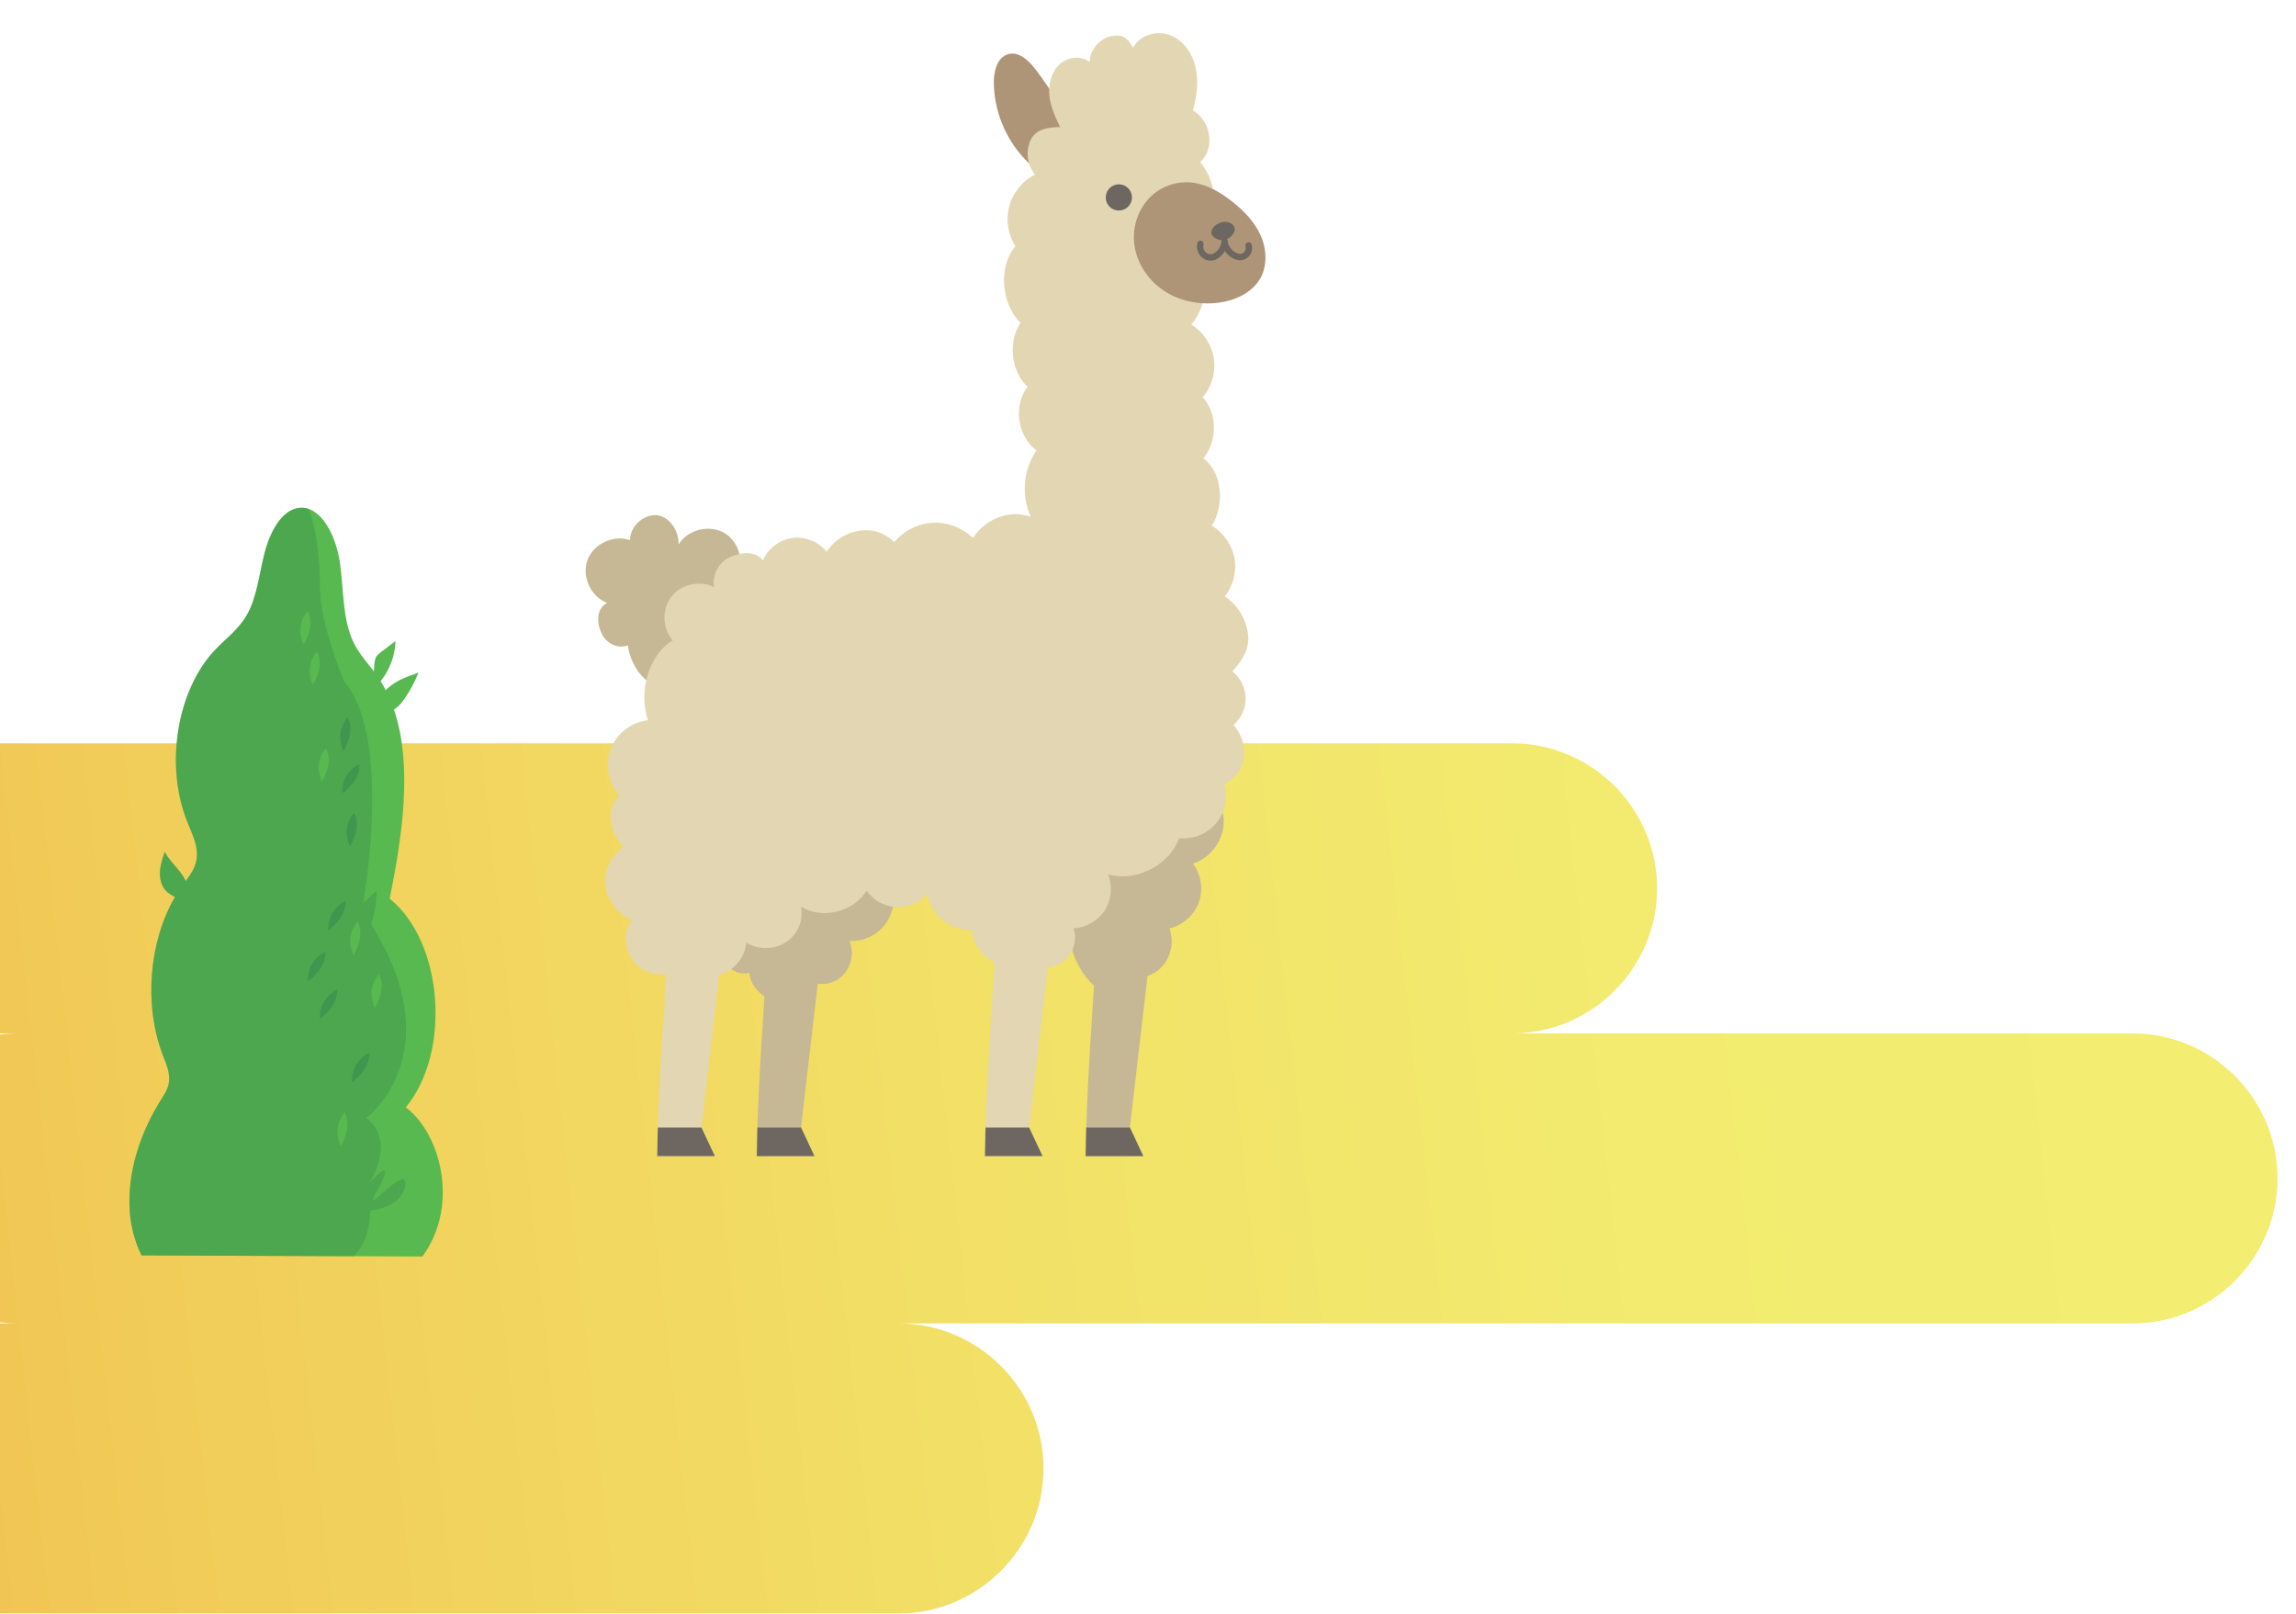 <?xml version="1.0" encoding="UTF-8"?>
<svg id="_圖層_1" data-name="圖層 1" xmlns="http://www.w3.org/2000/svg" xmlns:xlink="http://www.w3.org/1999/xlink" viewBox="0 0 579.74 407.46">
  <defs>
    <linearGradient id="_新增漸層色票_5" data-name="新增漸層色票 5" x1="-3620.16" y1="350.45" x2="-4685.57" y2="232.98" gradientTransform="translate(-4063.22) rotate(-180) scale(1 -1)" gradientUnits="userSpaceOnUse">
      <stop offset="0" stop-color="#ee761b"/>
      <stop offset=".1" stop-color="#ee8e2c"/>
      <stop offset=".27" stop-color="#f0b045"/>
      <stop offset=".45" stop-color="#f1cc58"/>
      <stop offset=".63" stop-color="#f2df66"/>
      <stop offset=".8" stop-color="#f2eb6f"/>
      <stop offset=".99" stop-color="#f3ef72"/>
    </linearGradient>
    <clipPath id="clippath">
      <path d="M40.74,277.49c.78-1.23,1.61-2.49,1.89-4.03.43-2.43-.63-4.83-1.5-7.07-4.86-12.64-3.52-28.69,3.06-39.96-.93-.46-1.8-.99-2.47-1.78-1.08-1.28-1.44-3.04-1.32-4.72.12-1.67.66-3.28,1.2-4.86.97,1.84,2.5,3.32,3.79,4.96.58.74,1.11,1.54,1.51,2.39,1.2-1.62,2.39-3.31,2.73-5.46.52-3.27-1.08-6.39-2.28-9.35-5.79-14.19-2.74-33.31,6.94-43.53,2.69-2.83,5.84-5.08,7.93-8.64,2.67-4.53,3.21-10.46,4.59-15.84,1.38-5.38,4.38-10.98,8.81-11.4,5.46-.52,9.24,7.04,10.22,13.9.98,6.86.59,14.36,3.52,20.25,1.35,2.71,3.29,4.82,5.04,7.13.03-.47.06-.94.09-1.4.05-.83.12-1.7.58-2.39.29-.43.7-.75,1.11-1.06,1.23-.94,2.46-1.88,3.69-2.82-.11,3.67-1.46,7.28-3.75,10.15.46.74.88,1.51,1.28,2.28.42-.45.88-.86,1.37-1.23,2.04-1.53,4.49-2.37,6.9-3.2-.92,2.31-2.1,4.52-3.51,6.57-.72,1.04-1.62,2.1-2.69,2.73,4.8,14.07,2.08,32.12-1.07,47.76,13.49,10.83,15.64,38.64,4.07,52.67,7,5.34,10.76,16.78,8.83,26.9-.77,4.03-2.42,7.72-4.64,10.75l-70.93-.27c-1.6-3.28-2.64-7.04-2.94-10.85-.8-10.32,2.86-20.51,7.96-28.6Z" fill="none"/>
    </clipPath>
  </defs>
  <path d="M-307,334.09H4.6c-20.14,0-36.61-16.47-36.61-36.61h0c0-20.14,16.47-36.61,36.61-36.61h-156.66c-20.14,0-36.61-16.47-36.61-36.61h0c0-20.14,16.47-36.61,36.61-36.61H381.81c20.14,0,36.61,16.47,36.61,36.61h0c0,20.14-16.47,36.61-36.61,36.61h156.66c20.14,0,36.61,16.47,36.61,36.61h0c0,20.14-16.47,36.61-36.61,36.61H226.88c20.14,0,36.61,16.47,36.61,36.61h0c0,20.14-16.47,36.61-36.61,36.61H-307c-20.14,0-36.61-16.47-36.61-36.61h0c0-20.14,16.47-36.61,36.61-36.61Z" fill="url(#_新增漸層色票_5)"/>
  <g>
    <path d="M284.09,201.18c5.24-3.01,11.27-6.13,17.05-4.36,4.49,1.37,7.84,5.87,7.86,10.56.02,4.7-3.29,9.22-7.77,10.63,2.07,2.75,2.65,6.56,1.47,9.8-1.18,3.24-4.06,5.79-7.42,6.57,1.35,3.52.28,7.83-2.57,10.31-2.85,2.48-7.27,2.94-10.57,1.11,1.19,1.67-.72,4.14-2.76,4.16-2.05.02-3.77-1.51-5.03-3.13-2.49-3.19-4.07-7.08-4.49-11.11-6.39-4.03-6.86-13.74-3.01-20.24,3.85-6.5,10.69-10.54,17.23-14.3Z" fill="#c6b895"/>
    <path d="M153.28,152.19c-4.11-1.55-6.46-6.67-4.95-10.79,1.51-4.12,6.62-6.51,10.75-5.03,0-3.37,3.14-6.42,6.51-6.32,3.37.1,5.94,4.04,5.74,7.4,2.32-3.8,7.89-5.15,11.69-2.83,3.8,2.32,5.14,7.89,2.82,11.69.77,3.53,2.18,8.32.97,11.72-1.21,3.4-5.2,6.08-8.47,4.55,1.77,3.46.28,8.08-2.95,10.23-3.24,2.15-7.75,1.9-11.01-.21-3.27-2.1-5.31-5.82-5.85-9.67-2.78.98-5.58-.6-6.76-3.3-1.18-2.7-1.08-6.06,1.52-7.44Z" fill="#c6b895"/>
    <path d="M224.15,232.34c-1.91,3.36-5.83,5.45-9.68,5.17,1.45,3.26.3,7.46-2.61,9.52-2.91,2.06-7.25,1.75-9.84-.69,3.07,2.9-1.82,6.1-4.2,6.31-4.09.36-8.29-2.91-8.61-7.07-2.48.69-5.19-.81-6.53-3.01-1.34-2.2-1.53-4.91-1.27-7.47.94-9.18,7.77-17.49,16.6-20.19,9.19-2.8,33.93,3.73,26.15,17.43Z" fill="#c6b895"/>
    <path d="M258.65,40.04c2.07,2.2,4.68,4.15,7.69,4.4,3.01.25,6.34-1.79,6.6-4.81.12-1.4-.4-2.76-.95-4.06-2.73-6.45-6.28-12.54-10.55-18.09-1.68-2.19-4.12-4.53-6.79-3.83-2.8.73-3.73,4.24-3.71,7.13.05,7.08,2.86,14.1,7.71,19.26Z" fill="#ae9577"/>
    <path d="M156.42,200.82c-2.82-3.09-3.71-7.79-2.24-11.7,1.48-3.91,5.26-6.84,9.42-7.3-2.37-6.94-.02-16.35,6.25-20.16-2.63-3-2.78-7.89-.33-11.04,2.45-3.15,7.22-4.23,10.78-2.42-.56-3.04,1.21-6.35,4.05-7.58,2.84-1.23,6.44-1.63,8.28.86,1.27-3,4.2-5.24,7.43-5.68,3.23-.44,6.65.93,8.68,3.48,1.86-2.89,5.04-4.9,8.46-5.33,3.41-.44,6.1.56,8.63,2.89,2.37-2.87,5.97-4.67,9.69-4.87,3.71-.19,7.48,1.24,10.14,3.84,3.1-4.79,9.3-7.34,14.63-5.31-2.45-5.25-1.95-12.08,1.44-16.78-4.85-3.57-5.94-11.28-2.28-16.06-4.2-4.03-4.97-11.31-1.78-16.17-4.89-4.84-5.67-14.06-1.28-19.36-1.9-2.96-2.48-6.74-1.55-10.13.93-3.39,3.35-6.35,6.5-7.93-1.97-2.37-2.42-5.9-1.12-8.69,1.3-2.79,4.4-3.28,7.49-3.29-1.27-2.52-2.45-5.15-2.74-7.95-.29-2.8.42-5.84,2.45-7.79,2.03-1.96,5.52-2.47,7.71-.69.07-2.97,2.31-5.76,5.2-6.47,2.89-.71,4.33.27,5.78,2.86,1.61-3.24,6.01-4.47,9.38-3.15,3.37,1.32,5.65,4.68,6.42,8.22.78,3.54.24,7.24-.69,10.73,2.25,1.38,3.81,3.84,4.09,6.47.28,2.63-.34,4.79-2.25,6.62,2.73,3.3,3.97,7.77,3.35,12.01-.62,4.23-2.41,7.94-5.97,10.31,4.89,4.9,4.91,13.46.35,18.67,3,1.83,5.14,5.02,5.69,8.49.55,3.47-.49,7.16-2.77,9.84,3.74,4.18,3.68,11.11.14,15.47,4.87,3.52,5.39,11.94,2.11,16.99,2.96,1.73,5.1,4.79,5.73,8.16.63,3.37-.28,6.99-2.42,9.67,3.17,2.12,5.35,5.65,5.85,9.43.5,3.78-1.42,6.65-3.93,9.52,2.03,1.59,3.29,4.12,3.34,6.7.05,2.58-1.12,5.15-3.1,6.81,2.11,2.22,3.1,5.46,2.6,8.48-.51,3.02-2.15,5.05-4.87,6.45.98,3.36.18,7.19-2.07,9.88-2.25,2.68-5.88,4.14-9.37,3.76-2.41,6.84-11.02,11.21-17.96,9.11,1.21,2.92.9,6.43-.8,9.1-1.7,2.67-4.75,4.42-7.91,4.56,1.06,2.99-.08,6.62-2.65,8.48-2.58,1.86-6.38,1.79-8.88-.16-2.88,1.52-6.01,1.53-8.89,0-2.88-1.54-4.9-4.56-5.24-7.8-5.77-.38-10.13-3.62-11.28-9.28-1.81,2.38-4.71,3.47-7.71,3.39-2.99-.08-5.9-1.67-7.59-4.14-3.27,5.4-11.16,7.33-16.56,4.05.65,3.5-.77,6.89-3.72,8.89-2.95,2-7.08,2.07-10.1.17-.28,3.35-2.55,6.45-5.65,7.75-3.1,1.29-6.9.71-9.48-1.44-3.28,2.64-9.32,2.24-12.43-.6-3.11-2.84-3.74-8-1.41-11.5-3.48-1.39-6.25-5.01-6.61-8.74-.36-3.73,1.51-7.59,4.66-9.61-3.47-3.1-4.76-10.02-1.13-12.93Z" fill="#e3d6b3"/>
    <path d="M193.69,240.79c-.87,14.91-2.04,29.6-2.46,44.53-.05,1.92-.08,4.6-.14,6.52h14.55c-1.28-2.33-2.11-4.87-3.39-7.2,1.76-15.07,3.52-30.14,5.28-45.21-4.89.62-8.96.73-13.85,1.35Z" fill="#c6b895"/>
    <polygon points="202.26 284.65 191.24 284.65 191.1 291.85 205.65 291.85 202.26 284.65" fill="#6e6761"/>
    <path d="M276.73,240.79c-.87,14.91-2.04,29.6-2.46,44.53-.05,1.92-.08,4.6-.14,6.52h14.55c-1.28-2.33-2.11-4.87-3.39-7.2,1.76-15.07,3.52-30.14,5.28-45.21-4.89.62-8.96.73-13.85,1.35Z" fill="#c6b895"/>
    <polygon points="285.3 284.65 274.27 284.65 274.13 291.85 288.69 291.85 285.3 284.65" fill="#6e6761"/>
    <path d="M168.55,240.79c-.87,14.91-2.04,29.6-2.46,44.53-.05,1.92-.08,4.6-.14,6.52h14.55c-1.28-2.33-2.11-4.87-3.39-7.2,1.76-15.07,3.52-30.14,5.28-45.21-4.89.62-8.96.73-13.85,1.35Z" fill="#e3d6b3"/>
    <polygon points="177.12 284.65 166.09 284.65 165.95 291.85 180.51 291.85 177.12 284.65" fill="#6e6761"/>
    <path d="M251.29,240.79c-.87,14.91-2.04,29.6-2.46,44.53-.05,1.92-.08,4.6-.14,6.52h14.55c-1.28-2.33-2.11-4.87-3.39-7.2,1.76-15.07,3.52-30.14,5.28-45.21-4.89.62-8.96.73-13.85,1.35Z" fill="#e3d6b3"/>
    <polygon points="259.86 284.65 248.84 284.65 248.7 291.85 263.25 291.85 259.86 284.65" fill="#6e6761"/>
    <path d="M279.2,49.84c0,1.83,1.48,3.31,3.31,3.31s3.31-1.48,3.31-3.31-1.48-3.31-3.31-3.31-3.31,1.48-3.31,3.31Z" fill="#6e6761"/>
    <path d="M307.69,76.42c-4.87.62-10.01-.42-14.06-3.2-4.05-2.78-6.91-7.35-7.29-12.25-.38-4.9,1.87-10,5.95-12.75,2.48-1.67,5.55-2.44,8.53-2.15,3.76.38,7.17,2.37,10.14,4.69,2.99,2.33,5.74,5.11,7.31,8.56s1.81,7.65-.05,10.95c-2.08,3.67-6.35,5.6-10.52,6.14Z" fill="#ae9577"/>
    <path d="M306.62,57.13c.91-.89,2.49-1.45,3.74-.96,3.44,1.35-.11,5.52-3.04,4.2-1.91-.86-1.71-2.26-.71-3.24Z" fill="#6e6761"/>
    <path d="M305.6,65.82c.5,0,1-.12,1.5-.36.87-.42,1.64-1.18,2.17-2.08.41.58.94,1.12,1.55,1.53,1.18.8,2.46.99,3.51.53,1.4-.61,2.16-2.28,1.71-3.73-.13-.42-.59-.66-1.01-.53-.42.13-.66.58-.53,1.01.21.67-.17,1.49-.81,1.77-.74.33-1.55-.11-1.97-.39-.99-.67-1.72-1.81-1.7-2.65h0c.01-.44-.34-.81-.78-.83h-.02c-.44,0-.79.35-.8.78h0c-.03,1.18-.95,2.61-2.01,3.12-.65.31-1.23.26-1.8-.16-.62-.46-.93-1.34-.73-2.09.11-.43-.14-.87-.57-.98-.43-.12-.87.14-.98.57-.36,1.38.19,2.93,1.33,3.78.61.46,1.28.69,1.97.69Z" fill="#6e6761"/>
  </g>
  <g clip-path="url(#clippath)">
    <path d="M40.74,277.49c.78-1.23,1.61-2.49,1.89-4.03.43-2.43-.63-4.83-1.5-7.07-4.86-12.64-3.52-28.69,3.06-39.96-.93-.46-1.8-.99-2.47-1.78-1.08-1.28-1.44-3.04-1.32-4.72.12-1.67.66-3.28,1.2-4.86.97,1.84,2.5,3.32,3.79,4.96.58.74,1.11,1.54,1.51,2.39,1.2-1.62,2.39-3.31,2.73-5.46.52-3.27-1.08-6.39-2.28-9.35-5.79-14.19-2.74-33.31,6.94-43.53,2.69-2.83,5.84-5.08,7.93-8.64,2.67-4.53,3.21-10.46,4.59-15.84,1.38-5.38,4.38-10.98,8.81-11.4,5.46-.52,9.24,7.04,10.22,13.9.98,6.86.59,14.36,3.52,20.25,1.35,2.71,3.29,4.82,5.04,7.13.03-.47.06-.94.09-1.4.05-.83.12-1.7.58-2.39.29-.43.7-.75,1.11-1.06,1.23-.94,2.46-1.88,3.69-2.82-.11,3.67-1.46,7.28-3.75,10.15.46.74.88,1.51,1.28,2.28.42-.45.88-.86,1.37-1.23,2.04-1.53,4.49-2.37,6.9-3.2-.92,2.31-2.1,4.52-3.51,6.57-.72,1.04-1.62,2.1-2.69,2.73,4.8,14.07,2.08,32.12-1.07,47.76,13.49,10.83,15.64,38.64,4.07,52.67,7,5.34,10.76,16.78,8.83,26.9-.77,4.03-2.42,7.72-4.64,10.75l-70.93-.27c-1.6-3.28-2.64-7.04-2.94-10.85-.8-10.32,2.86-20.51,7.96-28.6Z" fill="#58b950"/>
    <path d="M83.88,320.17s9.51-1.66,9.55-14.55c0,0,5.98-.5,8.17-4.25.31-.54.55-1.14.68-1.82,1.04-5.42-6.46,2.69-7.82,3.36-1.36.67,2.39-4.4,2.74-6.77.35-2.37-4.08,2.7-4.08,2.7,0,0,7.16-10.49-.62-16.63,0,0,21.77-16.2,1.2-48.85,0,0,1.37-3.73,1.39-8.48l-3.4,3.04s7.28-39.85-4.07-54.99c-.26-.35-.53-.68-.81-1,0,0-6.05-14.95-6.02-23.09.03-8.14-1.27-24.09-7.03-24.45s-28.31,39.92-33.46,57.21c-5.15,17.28-12.15,73.91-12.15,73.91l.8,58.35,3.03,6.46,51.9-.14Z" fill="#41964f" opacity=".49"/>
    <path d="M86.74,189.58s3.07-4.74,1.05-8.48c0,0-3.41,3.38-1.05,8.48Z" fill="#41964f"/>
    <path d="M88.35,213.67s3.07-4.74,1.05-8.48c0,0-3.41,3.38-1.05,8.48Z" fill="#41964f"/>
    <path d="M79,172.92s3.07-4.74,1.05-8.48c0,0-3.41,3.38-1.05,8.48Z" fill="#58b950"/>
    <path d="M86.03,289.31s3.07-4.74,1.05-8.48c0,0-3.41,3.38-1.05,8.48Z" fill="#58b950"/>
    <path d="M76.67,162.74s3.07-4.74,1.05-8.48c0,0-3.41,3.38-1.05,8.48Z" fill="#58b950"/>
    <path d="M81.29,197.36s3.07-4.74,1.05-8.48c0,0-3.41,3.38-1.05,8.48Z" fill="#58b950"/>
    <path d="M94.64,254.4s3.07-4.74,1.05-8.48c0,0-3.41,3.38-1.05,8.48Z" fill="#58b950"/>
    <path d="M89.26,241.15s3.07-4.74,1.05-8.48c0,0-3.41,3.38-1.05,8.48Z" fill="#58b950"/>
    <path d="M86.41,200.25s4.7-3.13,4.34-7.36c0,0-4.47,1.75-4.34,7.36Z" fill="#41964f"/>
    <path d="M77.75,247.71s4.7-3.13,4.34-7.36c0,0-4.47,1.75-4.34,7.36Z" fill="#41964f"/>
    <path d="M82.89,234.84s4.7-3.13,4.34-7.36c0,0-4.47,1.75-4.34,7.36Z" fill="#41964f"/>
    <path d="M88.85,273.19s4.7-3.13,4.34-7.36c0,0-4.47,1.75-4.34,7.36Z" fill="#41964f"/>
    <path d="M80.77,257.22s4.7-3.13,4.34-7.36c0,0-4.47,1.75-4.34,7.36Z" fill="#41964f"/>
  </g>
</svg>